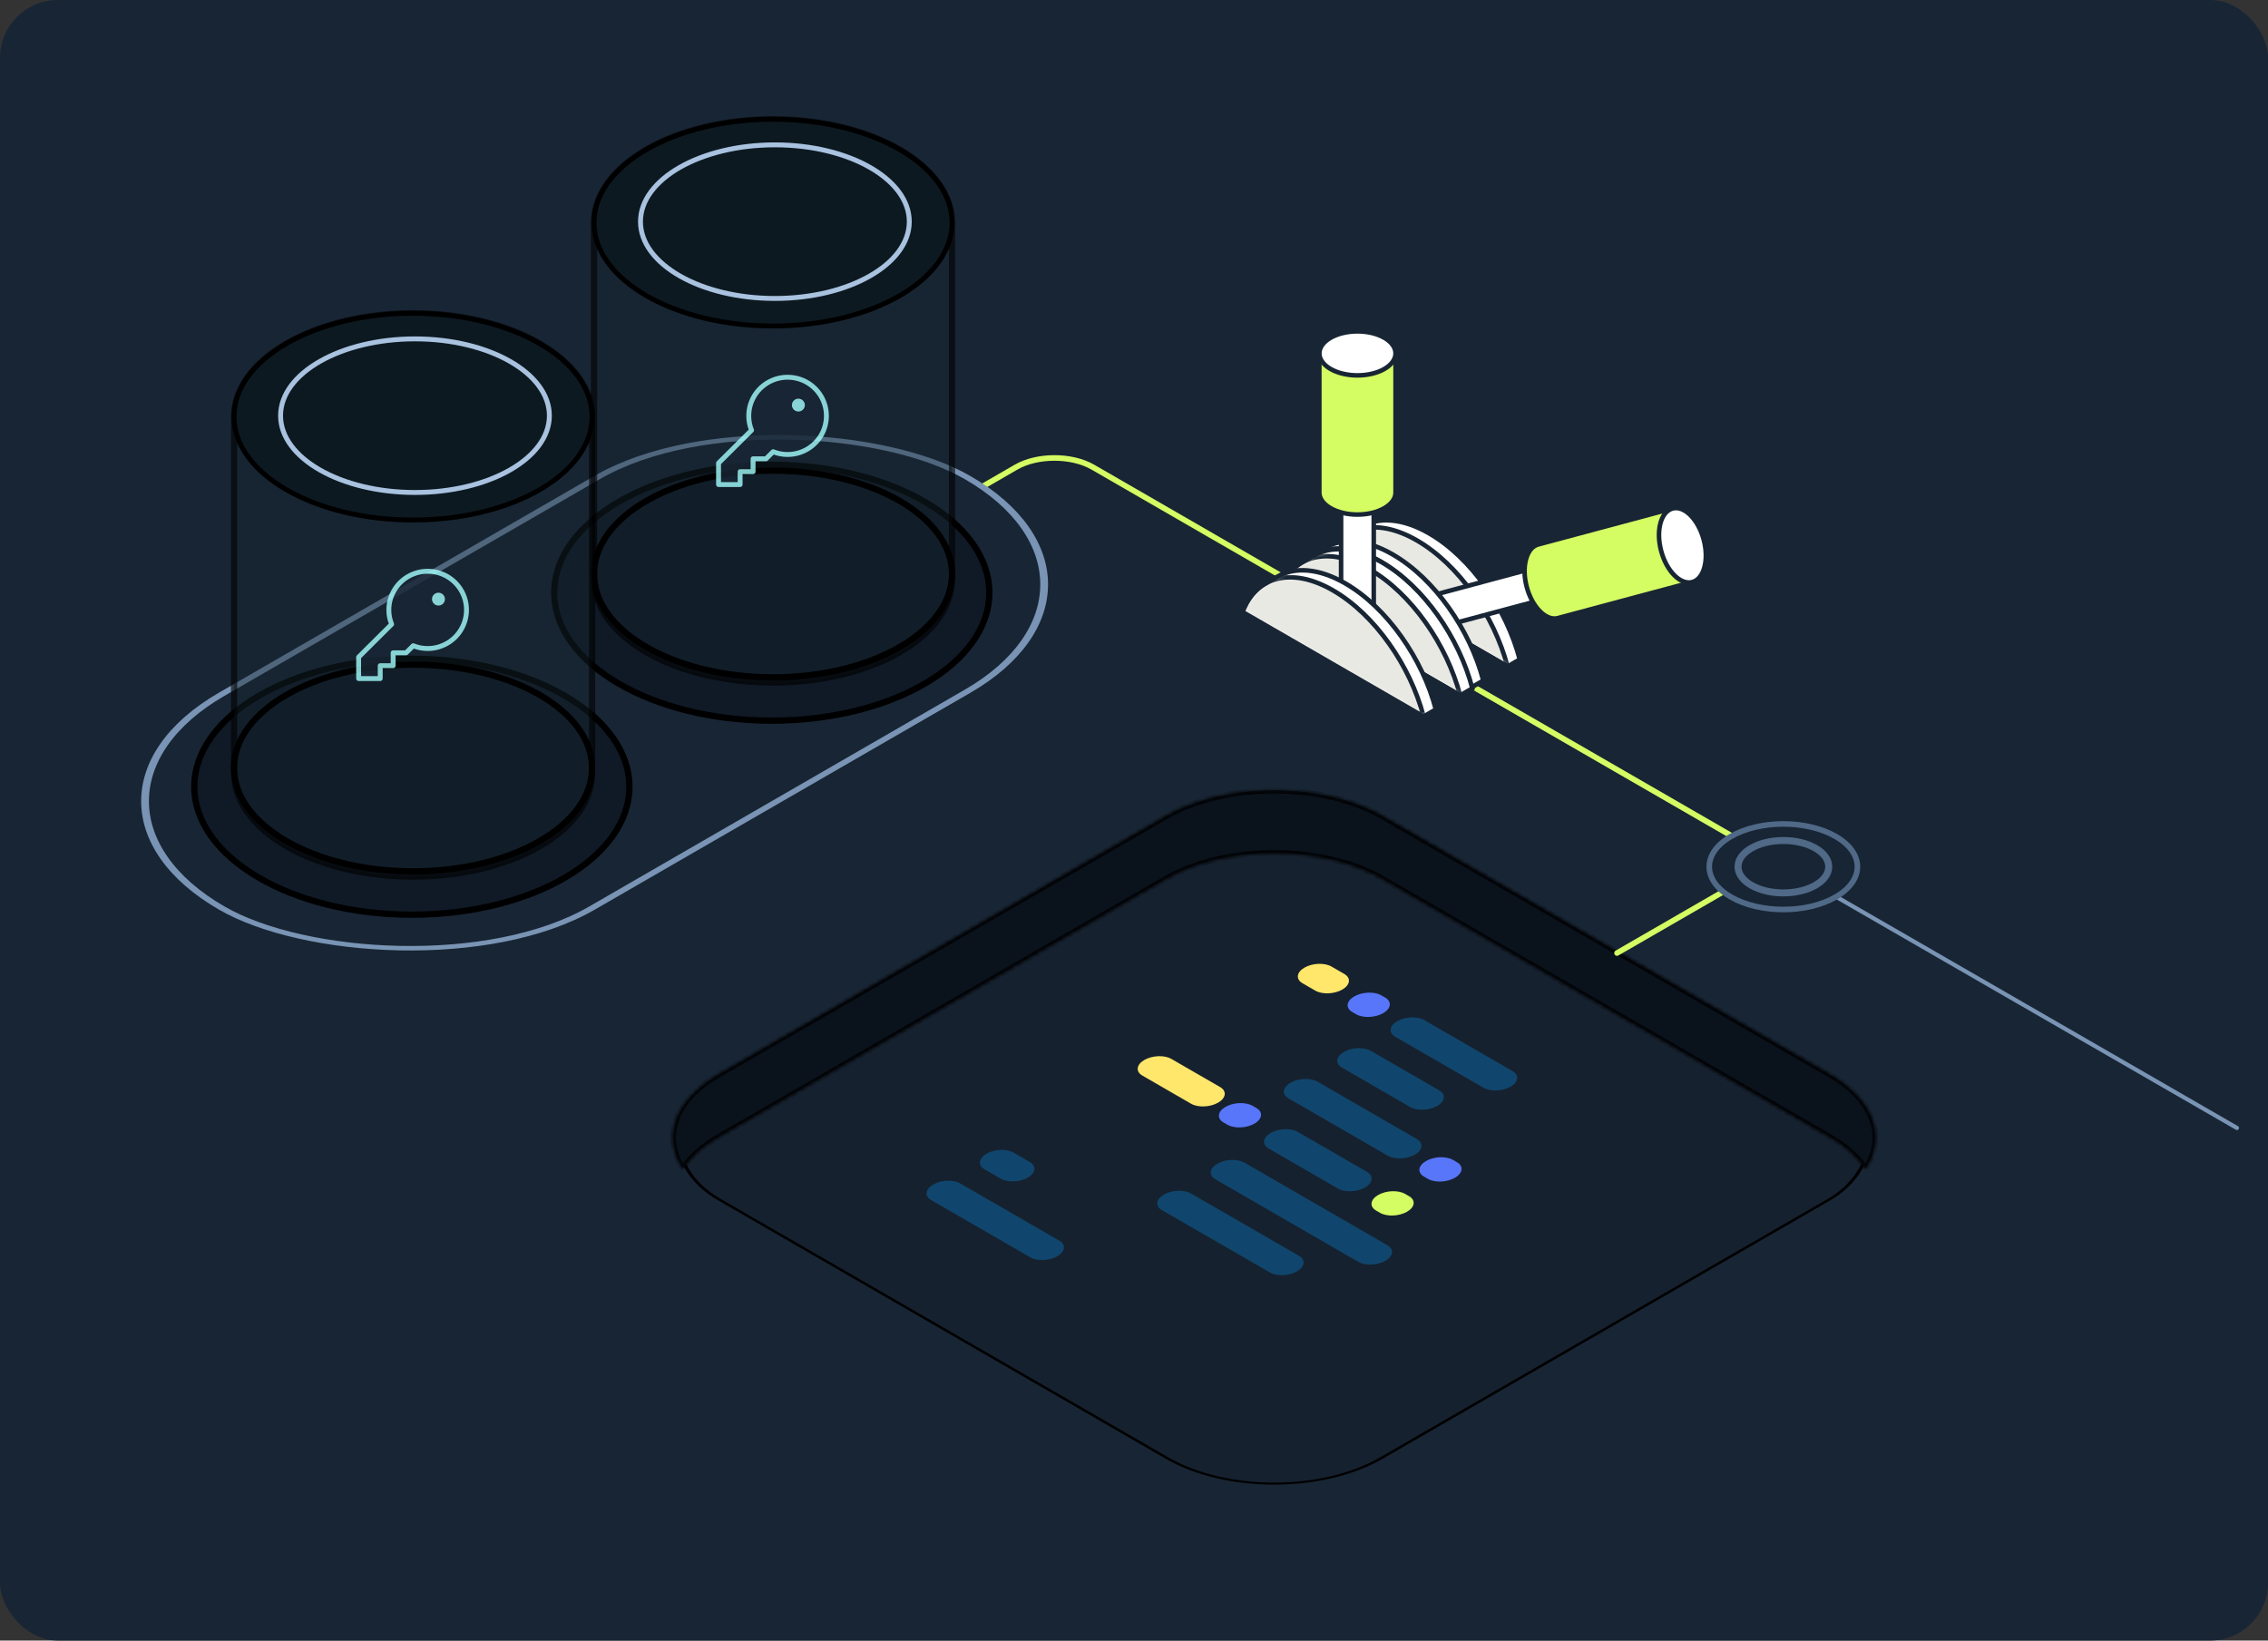 <svg width="470" height="340" viewBox="0 0 470 340" fill="none" xmlns="http://www.w3.org/2000/svg">
<rect x="0" y="0" width="470" height="340" fill="#333333" stroke="none"/>
<rect width="470" height="340" rx="12" fill="#182534"/>
<path d="M294.102 136L463.56 233.765" stroke="#7994B4" stroke-width="0.869" stroke-linecap="round"/>
<rect y="0.295" width="158.479" height="158.479" rx="25.685" transform="matrix(0.866 0.5 -0.866 0.5 264.31 156.374)" fill="#16212F" stroke="black" stroke-width="0.59"/>
<path d="M272.581 205.311L269.921 203.773C268.485 202.948 268.67 201.502 270.32 200.539C271.978 199.584 274.48 199.483 275.916 200.307L278.575 201.845C280.012 202.67 279.826 204.115 278.177 205.079C276.518 206.033 274.017 206.135 272.581 205.311Z" fill="#FFE76B"/>
<path d="M281.048 210.205L280.242 209.741C278.805 208.917 278.991 207.471 280.64 206.508C282.299 205.553 284.8 205.451 286.236 206.276L287.043 206.739C288.479 207.564 288.293 209.009 286.644 209.973C284.986 210.927 282.484 211.029 281.048 210.205Z" fill="#5876FA"/>
<path d="M307.438 225.437L289.148 214.874C287.712 214.049 287.897 212.604 289.546 211.64C291.205 210.686 293.707 210.584 295.143 211.409L313.433 221.971C314.869 222.796 314.684 224.242 313.035 225.205C311.376 226.159 308.874 226.261 307.438 225.437Z" fill="#10466D"/>
<path d="M292.242 229.429L278.093 221.257C276.657 220.432 276.842 218.987 278.492 218.023C280.15 217.069 282.652 216.967 284.088 217.792L298.237 225.964C299.673 226.788 299.487 228.234 297.838 229.198C296.18 230.152 293.678 230.254 292.242 229.429Z" fill="#10466D"/>
<path d="M287.611 239.524L267.023 227.636C265.587 226.811 265.772 225.366 267.421 224.402C269.08 223.448 271.582 223.346 273.018 224.17L293.606 236.058C295.042 236.883 294.857 238.328 293.207 239.292C291.549 240.246 289.047 240.348 287.611 239.524Z" fill="#10466D"/>
<path d="M295.915 244.318L295.109 243.855C293.673 243.03 293.858 241.584 295.507 240.621C297.166 239.666 299.667 239.565 301.104 240.389L301.91 240.852C303.346 241.677 303.161 243.123 301.511 244.086C299.853 245.041 297.351 245.142 295.915 244.318Z" fill="#5876FA"/>
<path d="M246.843 228.75L236.734 222.913C235.298 222.088 235.483 220.643 237.132 219.679C238.791 218.725 241.292 218.623 242.729 219.448L252.837 225.285C254.274 226.11 254.088 227.555 252.439 228.519C250.78 229.473 248.279 229.575 246.843 228.75Z" fill="#FFE76B"/>
<path d="M254.368 233.099L253.562 232.636C252.126 231.811 252.311 230.366 253.96 229.402C255.619 228.448 258.121 228.346 259.557 229.17L260.363 229.634C261.799 230.458 261.614 231.904 259.964 232.867C258.306 233.822 255.804 233.924 254.368 233.099Z" fill="#5876FA"/>
<path d="M277.283 246.331L262.921 238.038C261.485 237.213 261.67 235.768 263.32 234.804C264.978 233.85 267.48 233.748 268.916 234.573L283.278 242.865C284.714 243.69 284.529 245.136 282.879 246.099C281.221 247.054 278.719 247.155 277.283 246.331Z" fill="#10466D"/>
<path d="M285.993 251.361L285.187 250.897C283.751 250.073 283.936 248.627 285.585 247.664C287.244 246.709 289.746 246.608 291.182 247.432L291.988 247.895C293.424 248.72 293.239 250.165 291.589 251.129C289.931 252.083 287.429 252.185 285.993 251.361Z" fill="#D4FC63"/>
<path d="M281.506 261.527L251.874 244.413C250.438 243.588 250.624 242.143 252.273 241.179C253.931 240.225 256.433 240.123 257.869 240.948L287.501 258.061C288.937 258.886 288.751 260.331 287.102 261.295C285.444 262.249 282.942 262.351 281.506 261.527Z" fill="#10466D"/>
<path d="M263.181 263.72L240.804 250.804C239.368 249.979 239.553 248.534 241.203 247.57C242.861 246.616 245.363 246.514 246.799 247.338L269.175 260.255C270.611 261.079 270.426 262.525 268.777 263.488C267.118 264.443 264.617 264.545 263.181 263.72Z" fill="#10466D"/>
<path d="M207.402 244.281L204.038 242.335C202.602 241.51 202.788 240.065 204.437 239.101C206.095 238.147 208.597 238.045 210.033 238.87L213.397 240.815C214.833 241.64 214.648 243.086 212.998 244.049C211.34 245.003 208.838 245.105 207.402 244.281Z" fill="#10466D"/>
<path d="M213.518 260.582L192.976 248.722C191.54 247.897 191.725 246.452 193.374 245.488C195.033 244.534 197.535 244.432 198.971 245.256L219.513 257.116C220.949 257.941 220.763 259.386 219.114 260.35C217.456 261.304 214.954 261.406 213.518 260.582Z" fill="#10466D"/>
<mask id="path-18-inside-1_13805_74343" fill="white">
<path fill-rule="evenodd" clip-rule="evenodd" d="M286.558 169.216C274.131 162.042 253.984 162.042 241.557 169.216L148.796 222.767C139.679 228.031 137.251 235.694 141.513 242.235C143.059 239.861 145.487 237.635 148.796 235.724L241.557 182.173C253.984 175 274.131 175 286.558 182.173L379.319 235.724C382.628 237.635 385.056 239.861 386.602 242.235C390.864 235.694 388.436 228.031 379.319 222.767L286.558 169.216Z"/>
</mask>
<path fill-rule="evenodd" clip-rule="evenodd" d="M286.558 169.216C274.131 162.042 253.984 162.042 241.557 169.216L148.796 222.767C139.679 228.031 137.251 235.694 141.513 242.235C143.059 239.861 145.487 237.635 148.796 235.724L241.557 182.173C253.984 175 274.131 175 286.558 182.173L379.319 235.724C382.628 237.635 385.056 239.861 386.602 242.235C390.864 235.694 388.436 228.031 379.319 222.767L286.558 169.216Z" fill="#0A121C"/>
<path d="M241.557 169.216L241.853 169.728L241.557 169.216ZM286.558 169.216L286.853 168.705L286.558 169.216ZM148.796 222.767L148.501 222.256L148.796 222.767ZM141.513 242.235L141.018 242.557L141.513 243.317L142.008 242.557L141.513 242.235ZM148.796 235.724L148.501 235.213L148.796 235.724ZM241.557 182.173L241.262 181.662L241.557 182.173ZM286.558 182.173L286.853 181.662L286.558 182.173ZM379.319 235.724L379.614 235.213L379.319 235.724ZM386.602 242.235L386.108 242.557L386.602 243.317L387.097 242.557L386.602 242.235ZM379.319 222.767L379.614 222.256L379.319 222.767ZM241.853 169.728C247.955 166.205 255.99 164.426 264.058 164.426C272.125 164.426 280.16 166.205 286.262 169.728L286.853 168.705C280.529 165.054 272.277 163.245 264.058 163.245C255.838 163.245 247.586 165.054 241.262 168.705L241.853 169.728ZM149.092 223.279L241.853 169.728L241.262 168.705L148.501 222.256L149.092 223.279ZM142.008 241.913C139.97 238.785 139.546 235.426 140.693 232.221C141.847 228.999 144.615 225.863 149.092 223.279L148.501 222.256C143.861 224.935 140.856 228.263 139.582 231.823C138.301 235.401 138.794 239.144 141.018 242.557L142.008 241.913ZM142.008 242.557C143.493 240.278 145.844 238.111 149.092 236.236L148.501 235.213C145.131 237.159 142.626 239.444 141.018 241.913L142.008 242.557ZM149.092 236.236L241.853 182.685L241.262 181.662L148.501 235.213L149.092 236.236ZM241.853 182.685C247.955 179.162 255.99 177.383 264.058 177.383C272.125 177.383 280.16 179.162 286.262 182.685L286.853 181.662C280.529 178.011 272.277 176.203 264.058 176.203C255.838 176.203 247.586 178.011 241.262 181.662L241.853 182.685ZM286.262 182.685L379.023 236.236L379.614 235.213L286.853 181.662L286.262 182.685ZM379.023 236.236C382.271 238.111 384.622 240.278 386.108 242.557L387.097 241.913C385.489 239.444 382.984 237.159 379.614 235.213L379.023 236.236ZM379.023 223.279C383.5 225.863 386.268 228.999 387.422 232.221C388.569 235.426 388.145 238.785 386.108 241.913L387.097 242.557C389.321 239.144 389.814 235.401 388.534 231.823C387.259 228.263 384.254 224.935 379.614 222.256L379.023 223.279ZM286.262 169.728L379.023 223.279L379.614 222.256L286.853 168.705L286.262 169.728Z" fill="black" mask="url(#path-18-inside-1_13805_74343)"/>
<path d="M185.616 111.216L210.569 96.81C214.958 94.276 222.073 94.276 226.462 96.81L360.052 173.932C364.441 176.465 364.441 180.573 360.052 183.107L335.099 197.512" stroke="#D4FC63" stroke-width="1.159" stroke-miterlimit="10" stroke-linecap="round"/>
<path d="M380.419 185.897C374.423 189.358 364.704 189.358 358.708 185.897C352.712 182.435 352.712 176.816 358.708 173.354C364.704 169.892 374.423 169.892 380.419 173.354C386.415 176.816 386.415 182.435 380.419 185.897Z" fill="#182534" stroke="#4F6987" stroke-width="1.159" stroke-miterlimit="10"/>
<path d="M369.572 185.054C374.763 185.054 378.972 182.622 378.972 179.623C378.972 176.623 374.763 174.191 369.572 174.191C364.38 174.191 360.172 176.623 360.172 179.623C360.172 182.622 364.38 185.054 369.572 185.054Z" fill="#182534" stroke="#4F6987" stroke-width="1.448" stroke-miterlimit="10"/>
<rect x="1.142" width="178.454" height="88.615" rx="44.308" transform="matrix(0.866 -0.5 0.866 0.5 6.59 166.606)" fill="#182534" stroke="#7994B4" stroke-width="1.319"/>
<path d="M159.934 149.355C184.833 149.355 205.017 137.482 205.017 122.836C205.017 108.189 184.833 96.316 159.934 96.316C135.036 96.316 114.852 108.189 114.852 122.836C114.852 137.482 135.036 149.355 159.934 149.355Z" fill="#101A26" stroke="black" stroke-width="1.297" stroke-miterlimit="10"/>
<path opacity="0.6" d="M186.424 30.992C171.939 22.622 148.449 22.622 133.965 30.992C126.723 35.17 123.102 40.648 123.102 46.139V120.033C123.102 125.511 126.723 130.989 133.965 135.18C148.449 143.55 171.939 143.55 186.424 135.18C193.666 131.002 197.287 125.524 197.287 120.033V46.139C197.287 40.661 193.666 35.183 186.424 30.992Z" fill="#162630" fill-opacity="0.7" stroke="black" stroke-width="1.297" stroke-miterlimit="10"/>
<path d="M160.193 140.374C180.682 140.374 197.292 130.783 197.292 118.953C197.292 107.122 180.682 97.531 160.193 97.531C139.704 97.531 123.094 107.122 123.094 118.953C123.094 130.783 139.704 140.374 160.193 140.374Z" fill="#0D1921" fill-opacity="0.1" stroke="black" stroke-width="1.297" stroke-miterlimit="10"/>
<g opacity="0.8">
<path d="M155.746 89.166C155.359 88.22 155.161 87.207 155.165 86.186C155.165 84.602 155.637 83.054 156.521 81.738C157.405 80.421 158.662 79.395 160.133 78.789C161.603 78.183 163.221 78.025 164.782 78.334C166.343 78.642 167.777 79.405 168.902 80.525C170.028 81.644 170.794 83.071 171.104 84.624C171.415 86.177 171.256 87.787 170.647 89.249C170.037 90.712 169.006 91.963 167.683 92.843C166.359 93.722 164.804 94.192 163.212 94.192C162.185 94.196 161.168 93.999 160.217 93.614L158.742 95.081H156.059V97.75H153.377V100.419H148.906V95.971L155.746 89.166Z" fill="#182534" stroke="#A4FFFF" stroke-width="1.016" stroke-linecap="round" stroke-linejoin="round"/>
<path d="M165.451 85.29C166.191 85.29 166.792 84.692 166.792 83.955C166.792 83.219 166.191 82.621 165.451 82.621C164.71 82.621 164.109 83.219 164.109 83.955C164.109 84.692 164.71 85.29 165.451 85.29Z" fill="#A4FFFF"/>
</g>
<path d="M160.193 67.561C180.682 67.561 197.292 57.971 197.292 46.14C197.292 34.309 180.682 24.719 160.193 24.719C139.704 24.719 123.094 34.309 123.094 46.14C123.094 57.971 139.704 67.561 160.193 67.561Z" fill="#0D1921" stroke="black" stroke-width="1.016" stroke-miterlimit="10"/>
<path d="M160.581 61.853C175.964 61.853 188.435 54.727 188.435 45.936C188.435 37.146 175.964 30.02 160.581 30.02C145.197 30.02 132.727 37.146 132.727 45.936C132.727 54.727 145.197 61.853 160.581 61.853Z" stroke="#A9C2DF" stroke-width="1.016" stroke-miterlimit="10"/>
<path d="M85.348 189.566C110.247 189.566 130.431 177.693 130.431 163.047C130.431 148.4 110.247 136.527 85.348 136.527C60.45 136.527 40.266 148.4 40.266 163.047C40.266 177.693 60.45 189.566 85.348 189.566Z" fill="#101A26" stroke="black" stroke-width="1.297" stroke-miterlimit="10"/>
<path opacity="0.6" d="M111.838 71.203C97.353 62.833 73.863 62.833 59.379 71.203C52.137 75.381 48.516 80.859 48.516 86.35V160.244C48.516 165.722 52.137 171.2 59.379 175.391C73.863 183.761 97.353 183.761 111.838 175.391C119.08 171.213 122.701 165.735 122.701 160.244V86.35C122.701 80.872 119.08 75.394 111.838 71.203Z" fill="#162630" fill-opacity="0.7" stroke="black" stroke-width="1.297" stroke-miterlimit="10"/>
<path d="M85.591 180.585C106.081 180.585 122.691 170.994 122.691 159.163C122.691 147.333 106.081 137.742 85.591 137.742C65.102 137.742 48.492 147.333 48.492 159.163C48.492 170.994 65.102 180.585 85.591 180.585Z" fill="#0D1921" fill-opacity="0.1" stroke="black" stroke-width="1.297" stroke-miterlimit="10"/>
<g opacity="0.8">
<path d="M81.16 129.377C80.773 128.431 80.575 127.418 80.579 126.397C80.579 124.813 81.051 123.265 81.935 121.949C82.82 120.632 84.076 119.606 85.547 119C87.017 118.394 88.635 118.236 90.196 118.544C91.757 118.853 93.191 119.616 94.316 120.736C95.442 121.855 96.208 123.282 96.519 124.835C96.829 126.388 96.67 127.998 96.061 129.46C95.452 130.923 94.42 132.174 93.097 133.053C91.773 133.933 90.218 134.403 88.626 134.403C87.599 134.407 86.582 134.21 85.631 133.825L84.156 135.292H81.473V137.961H78.791V140.63H74.32V136.182L81.16 129.377Z" fill="#182534" stroke="#A4FFFF" stroke-width="1.016" stroke-linecap="round" stroke-linejoin="round"/>
<path d="M90.865 125.501C91.605 125.501 92.206 124.903 92.206 124.166C92.206 123.429 91.605 122.832 90.865 122.832C90.124 122.832 89.523 123.429 89.523 124.166C89.523 124.903 90.124 125.501 90.865 125.501Z" fill="#A4FFFF"/>
</g>
<path d="M85.591 107.772C106.081 107.772 122.691 98.182 122.691 86.351C122.691 74.52 106.081 64.93 85.591 64.93C65.102 64.93 48.492 74.52 48.492 86.351C48.492 98.182 65.102 107.772 85.591 107.772Z" fill="#0D1921" stroke="black" stroke-width="1.016" stroke-miterlimit="10"/>
<path d="M85.995 102.064C101.378 102.064 113.849 94.938 113.849 86.147C113.849 77.357 101.378 70.231 85.995 70.231C70.611 70.231 58.141 77.357 58.141 86.147C58.141 94.938 70.611 102.064 85.995 102.064Z" stroke="#A9C2DF" stroke-width="1.016" stroke-miterlimit="10"/>
<path d="M279.568 110.613L282.108 109.15C285.705 107.073 290.681 107.375 296.177 110.547C304.835 115.542 312.2 126.184 314.938 136.674L312.398 138.137L274.875 116.468C275.876 113.786 277.5 111.813 279.568 110.613Z" fill="white"/>
<mask id="mask0_13805_74343" style="mask-type:luminance" maskUnits="userSpaceOnUse" x="274" y="107" width="41" height="32">
<path d="M279.568 110.617L282.108 109.154C285.705 107.077 290.681 107.379 296.177 110.551C304.835 115.546 312.2 126.188 314.938 136.678L312.398 138.141L274.875 116.472C275.876 113.79 277.5 111.817 279.568 110.617Z" fill="white"/>
</mask>
<g mask="url(#mask0_13805_74343)">
<path d="M274.875 116.47C277.613 109.143 284.978 107.009 293.637 112.004C302.295 116.999 309.66 127.64 312.398 138.13" fill="#E9E9E4"/>
<path d="M274.875 116.47C277.613 109.143 284.978 107.009 293.637 112.004C302.295 116.999 309.66 127.64 312.398 138.13" stroke="#182534" stroke-width="0.944" stroke-linejoin="round"/>
</g>
<path d="M279.568 110.613L282.108 109.15C285.705 107.073 290.681 107.375 296.177 110.547C304.835 115.542 312.2 126.184 314.938 136.674L312.398 138.137L274.875 116.468C275.876 113.786 277.5 111.813 279.568 110.613Z" stroke="#182534" stroke-width="0.944" stroke-miterlimit="10"/>
<path d="M318.67 117.533C319.151 117.401 319.718 117.589 320.256 118.128C321.332 119.204 321.889 121.272 321.493 122.745C321.295 123.481 320.898 123.925 320.417 124.057L291.467 131.819C290.985 131.951 290.419 131.762 289.88 131.224C288.804 130.148 288.247 128.08 288.644 126.607C288.842 125.87 289.238 125.426 289.72 125.294L318.67 117.533Z" fill="white" stroke="#182534" stroke-width="0.944" stroke-miterlimit="10"/>
<path d="M320.419 124.075C321.462 123.796 321.915 122.107 321.432 120.304C320.949 118.501 319.712 117.266 318.669 117.545C317.627 117.824 317.173 119.513 317.656 121.316C318.139 123.119 319.376 124.355 320.419 124.075Z" fill="white" stroke="#182534" stroke-width="0.944" stroke-miterlimit="10"/>
<path d="M346.622 105.372C347.745 105.07 349.077 105.514 350.332 106.77C352.853 109.291 354.147 114.116 353.222 117.562C352.759 119.281 351.834 120.329 350.71 120.631L322.837 128.1C321.713 128.402 320.382 127.958 319.126 126.702C316.605 124.181 315.311 119.356 316.237 115.91C316.699 114.192 317.625 113.143 318.748 112.841L346.622 105.372Z" fill="#D4FC63" stroke="#182534" stroke-width="0.944" stroke-miterlimit="10"/>
<path d="M350.694 120.632C353.127 119.98 354.185 116.037 353.057 111.826C351.928 107.615 349.041 104.73 346.608 105.382C344.175 106.034 343.118 109.976 344.246 114.187C345.374 118.398 348.261 121.283 350.694 120.632Z" fill="white" stroke="#182534" stroke-width="0.944" stroke-miterlimit="10"/>
<path d="M312.408 138.135L274.884 116.465L269.852 119.373L307.384 141.043L312.408 138.135Z" fill="#182534" stroke="#182534" stroke-width="0.944" stroke-miterlimit="10"/>
<path d="M272.013 114.981L274.553 113.517C278.151 111.44 283.127 111.742 288.622 114.915C297.28 119.909 304.645 130.551 307.384 141.041L304.844 142.505L267.32 120.835C268.321 118.153 269.945 116.18 272.013 114.981Z" fill="white"/>
<mask id="mask1_13805_74343" style="mask-type:luminance" maskUnits="userSpaceOnUse" x="267" y="112" width="41" height="31">
<path d="M272.021 114.981L274.561 113.517C278.158 111.44 283.134 111.742 288.63 114.915C297.288 119.909 304.653 130.551 307.391 141.041L304.851 142.505L267.328 120.835C268.329 118.153 269.953 116.18 272.021 114.981Z" fill="white"/>
</mask>
<g mask="url(#mask1_13805_74343)">
<path d="M267.328 120.837C270.066 113.51 277.431 111.376 286.09 116.371C294.748 121.366 302.113 132.007 304.851 142.497" fill="#E9E9E4"/>
<path d="M267.328 120.837C270.066 113.51 277.431 111.376 286.09 116.371C294.748 121.366 302.113 132.007 304.851 142.497" stroke="#182534" stroke-width="0.944" stroke-linejoin="round"/>
</g>
<path d="M272.013 114.981L274.553 113.517C278.151 111.44 283.127 111.742 288.622 114.915C297.28 119.909 304.645 130.551 307.384 141.041L304.844 142.505L267.32 120.835C268.321 118.153 269.945 116.18 272.013 114.981Z" stroke="#182534" stroke-width="0.944" stroke-miterlimit="10"/>
<path d="M269.747 116.602L272.287 115.138C275.885 113.061 280.861 113.363 286.356 116.536C295.015 121.531 302.38 132.172 305.118 142.662L302.578 144.126L265.055 122.456C266.056 119.774 267.68 117.801 269.747 116.602Z" fill="white"/>
<mask id="mask2_13805_74343" style="mask-type:luminance" maskUnits="userSpaceOnUse" x="265" y="113" width="41" height="32">
<path d="M269.747 116.598L272.287 115.134C275.885 113.057 280.861 113.359 286.356 116.532C295.015 121.527 302.38 132.168 305.118 142.658L302.578 144.122L265.055 122.452C266.056 119.77 267.68 117.797 269.747 116.598Z" fill="white"/>
</mask>
<g mask="url(#mask2_13805_74343)">
<path d="M265.055 122.454C267.793 115.127 275.158 112.993 283.816 117.988C292.475 122.983 299.84 133.624 302.578 144.115" fill="#E9E9E4"/>
<path d="M265.055 122.454C267.793 115.127 275.158 112.993 283.816 117.988C292.475 122.983 299.84 133.624 302.578 144.115" stroke="#182534" stroke-width="0.944" stroke-linejoin="round"/>
</g>
<path d="M269.747 116.602L272.287 115.138C275.885 113.061 280.861 113.363 286.356 116.536C295.015 121.531 302.38 132.172 305.118 142.662L302.578 144.126L265.055 122.456C266.056 119.774 267.68 117.801 269.747 116.602Z" stroke="#182534" stroke-width="0.944" stroke-miterlimit="10"/>
<path d="M277.914 103.386C277.914 102.885 278.245 102.385 278.905 102.007C280.227 101.242 282.371 101.242 283.693 102.007C284.354 102.385 284.684 102.885 284.684 103.386V133.355C284.684 133.856 284.354 134.356 283.693 134.734C282.371 135.499 280.227 135.499 278.905 134.734C278.245 134.356 277.914 133.856 277.914 133.355V103.386Z" fill="white" stroke="#182534" stroke-width="0.944" stroke-miterlimit="10"/>
<path d="M281.302 105.343C283.169 105.343 284.682 104.468 284.682 103.388C284.682 102.309 283.169 101.434 281.302 101.434C279.435 101.434 277.922 102.309 277.922 103.388C277.922 104.468 279.435 105.343 281.302 105.343Z" fill="white" stroke="#182534" stroke-width="0.944" stroke-miterlimit="10"/>
<path d="M273.406 73.24C273.406 72.069 274.181 70.907 275.72 70.01C278.807 68.226 283.802 68.226 286.89 70.01C288.429 70.898 289.203 72.069 289.203 73.23V102.085C289.203 103.256 288.429 104.418 286.89 105.305C283.802 107.09 278.807 107.09 275.72 105.305C274.181 104.418 273.406 103.247 273.406 102.076V73.221V73.24Z" fill="#D4FC63" stroke="#182534" stroke-width="0.944" stroke-miterlimit="10"/>
<path d="M281.308 77.797C285.667 77.797 289.201 75.755 289.201 73.236C289.201 70.718 285.667 68.676 281.308 68.676C276.948 68.676 273.414 70.718 273.414 73.236C273.414 75.755 276.948 77.797 281.308 77.797Z" fill="white" stroke="#182534" stroke-width="0.944" stroke-miterlimit="10"/>
<path d="M302.572 144.123L265.048 122.453L260.016 125.361L297.539 147.031L302.572 144.123Z" fill="#182534" stroke="#182534" stroke-width="0.944" stroke-miterlimit="10"/>
<path d="M262.177 120.973L264.717 119.509C268.315 117.432 273.291 117.734 278.786 120.907C287.444 125.902 294.809 136.543 297.548 147.033L295.008 148.497L257.484 126.827C258.485 124.145 260.109 122.172 262.177 120.973Z" fill="white"/>
<mask id="mask3_13805_74343" style="mask-type:luminance" maskUnits="userSpaceOnUse" x="257" y="118" width="41" height="31">
<path d="M262.177 120.973L264.717 119.509C268.315 117.432 273.291 117.734 278.786 120.907C287.444 125.902 294.809 136.543 297.548 147.033L295.008 148.497L257.484 126.827C258.485 124.145 260.109 122.172 262.177 120.973Z" fill="white"/>
</mask>
<g mask="url(#mask3_13805_74343)">
<path d="M257.484 126.825C260.223 119.498 267.588 117.364 276.246 122.359C284.905 127.354 292.269 137.995 295.008 148.486" fill="#E9E9E4"/>
<path d="M257.484 126.825C260.223 119.498 267.588 117.364 276.246 122.359C284.905 127.354 292.269 137.995 295.008 148.486" stroke="#182534" stroke-width="0.944" stroke-linejoin="round"/>
</g>
<path d="M262.177 120.973L264.717 119.509C268.315 117.432 273.291 117.734 278.786 120.907C287.444 125.902 294.809 136.543 297.548 147.033L295.008 148.497L257.484 126.827C258.485 124.145 260.109 122.172 262.177 120.973Z" stroke="#182534" stroke-width="0.944" stroke-miterlimit="10"/>
</svg>
